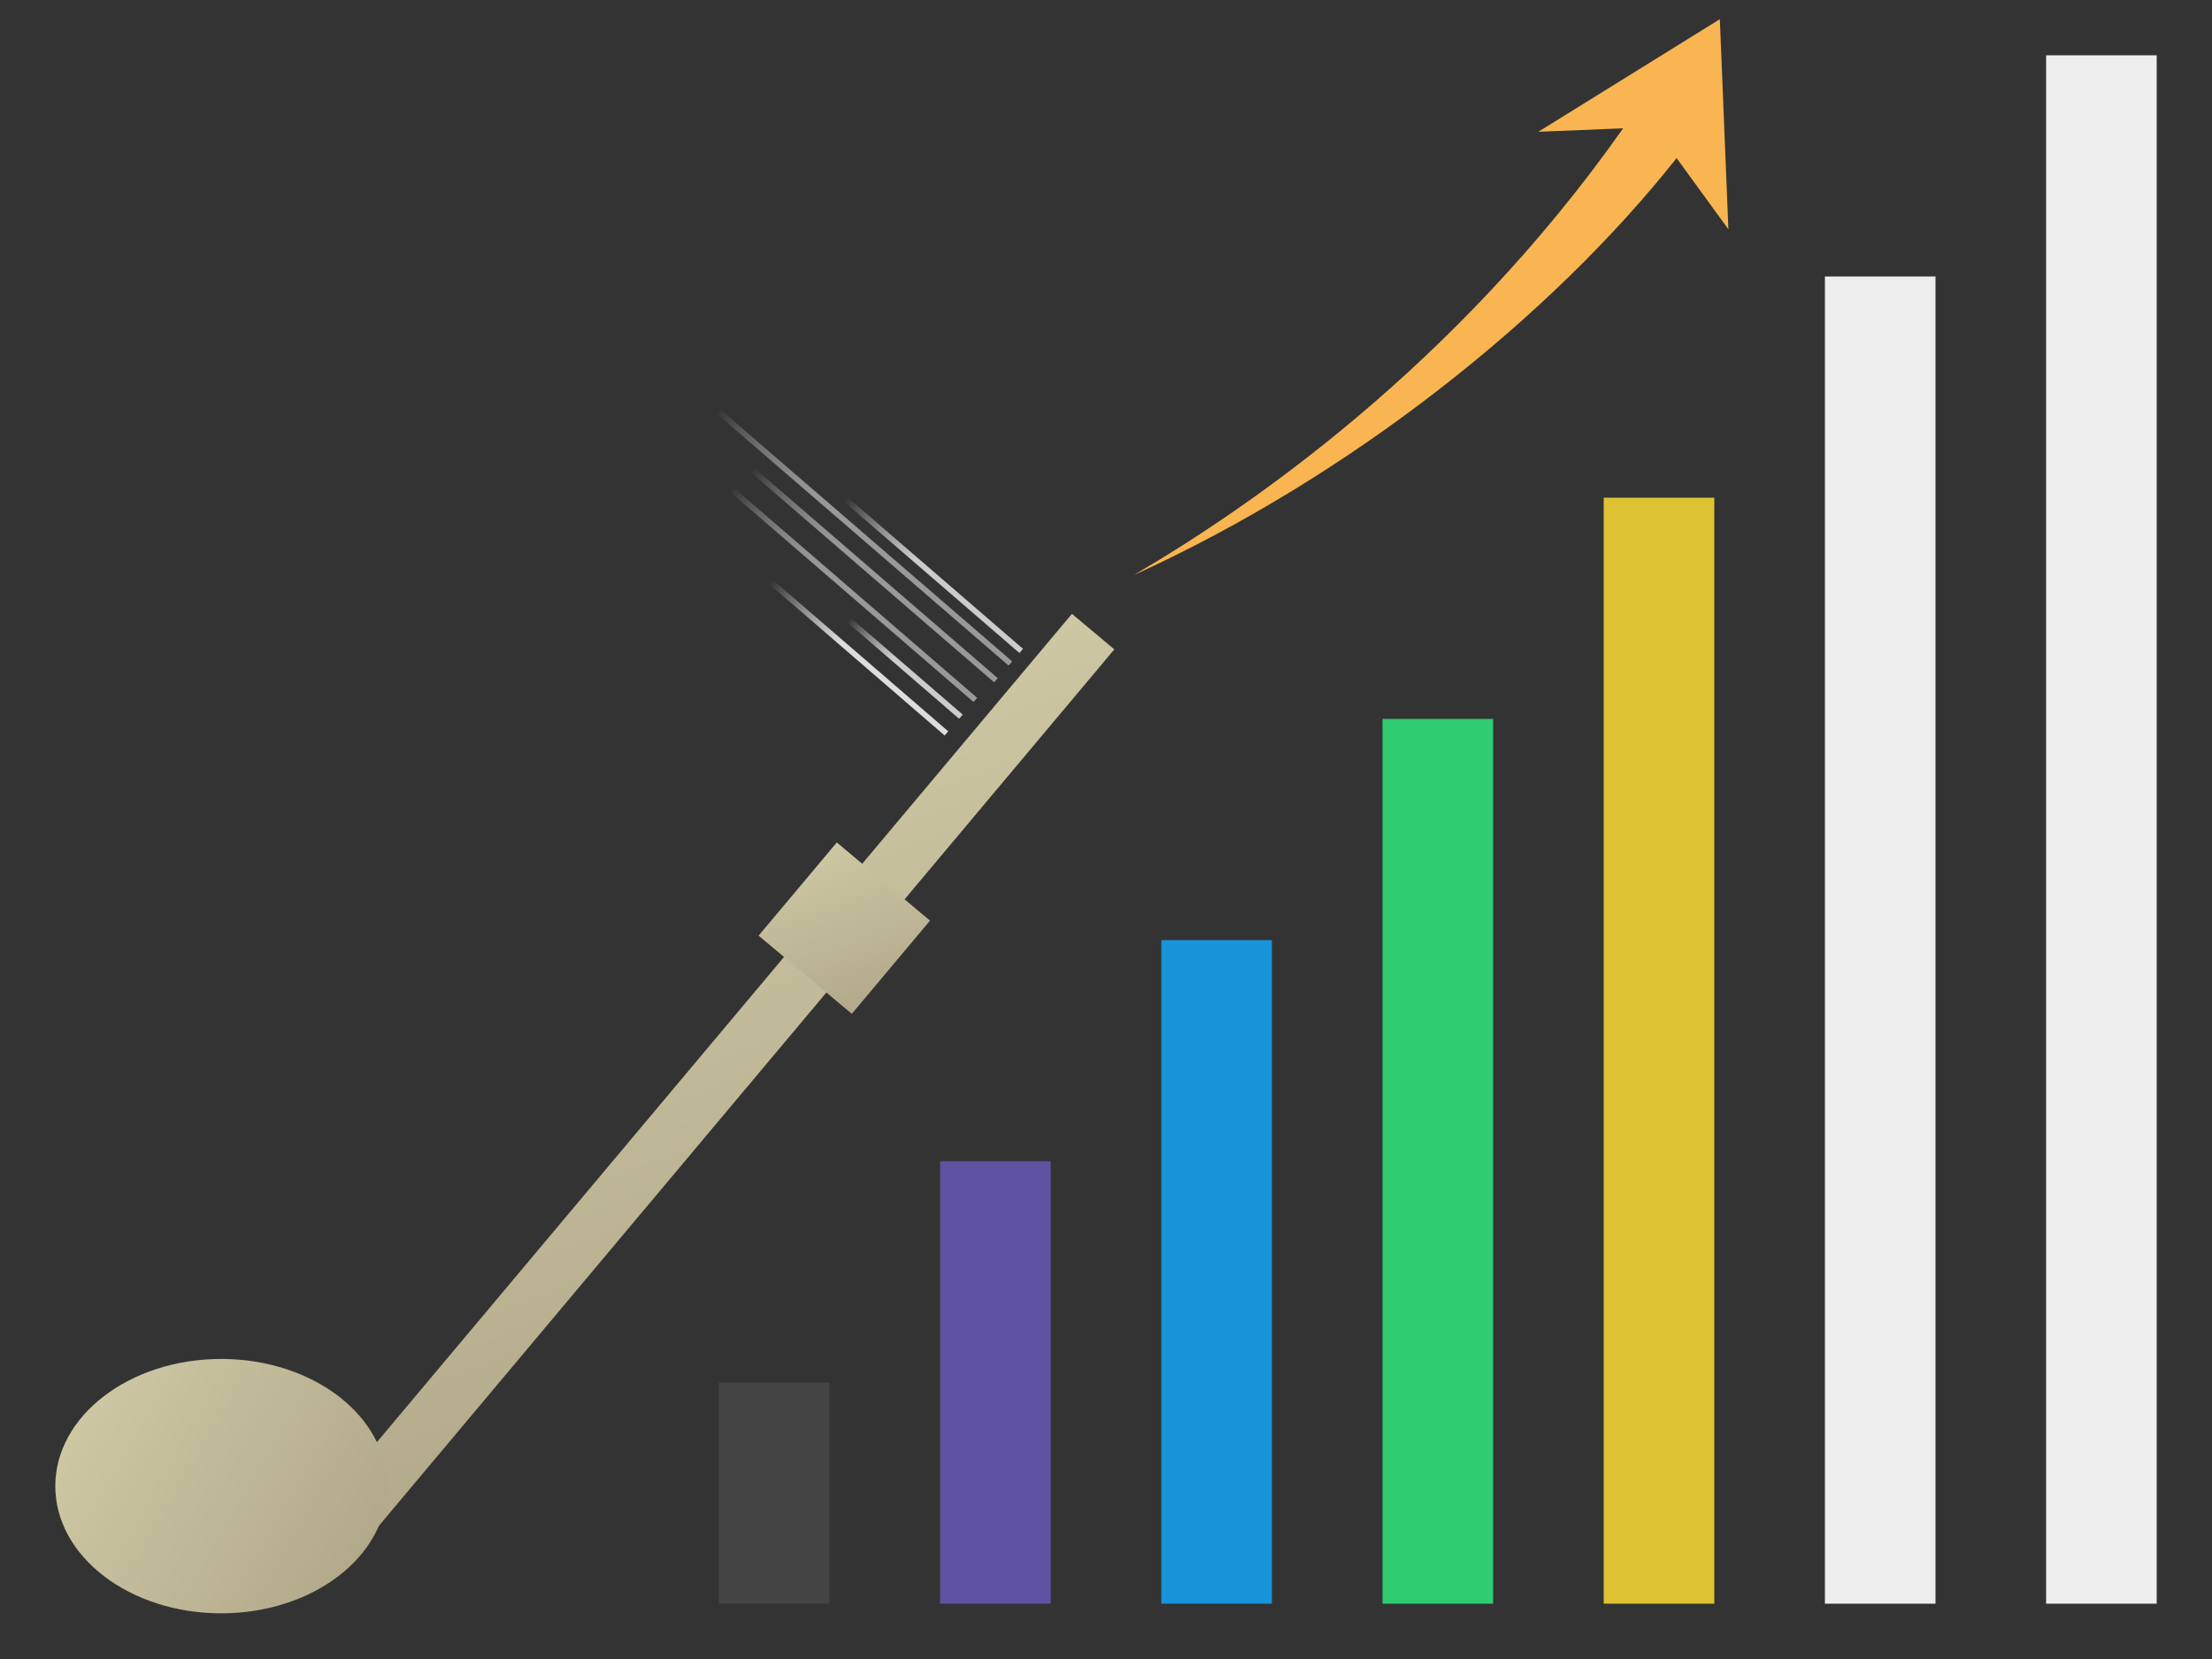 <?xml version="1.0" encoding="utf-8"?>
<!-- Generator: Adobe Illustrator 16.0.0, SVG Export Plug-In . SVG Version: 6.00 Build 0)  -->
<!DOCTYPE svg PUBLIC "-//W3C//DTD SVG 1.1//EN" "http://www.w3.org/Graphics/SVG/1.1/DTD/svg11.dtd">
<svg version="1.1" xmlns="http://www.w3.org/2000/svg" xmlns:xlink="http://www.w3.org/1999/xlink" x="0px" y="0px" width="400px"
	 height="300px" viewBox="0 0 400 300" enable-background="new 0 0 400 300" xml:space="preserve">
<rect x="0" y="0" width="400" height="300" fill="#333333" stroke="none"/>
<rect x="330" y="50" fill-rule="evenodd" clip-rule="evenodd" fill="#EEEEEE" width="20" height="240"/>
<rect x="370" y="10" fill-rule="evenodd" clip-rule="evenodd" fill="#EEEEEE" width="20" height="280"/>
<rect x="130" y="250" fill-rule="evenodd" clip-rule="evenodd" fill="#444444" width="20" height="40"/>
<rect x="170" y="210" fill-rule="evenodd" clip-rule="evenodd" fill="#5F52A0" width="20" height="80"/>
<rect x="210" y="170" fill-rule="evenodd" clip-rule="evenodd" fill="#1994DA" width="20" height="120"/>
<rect x="250" y="130" fill-rule="evenodd" clip-rule="evenodd" fill="#2FCC71" width="20" height="160"/>
<rect x="290" y="90" fill-rule="evenodd" clip-rule="evenodd" fill="#DDC334" width="20" height="200"/>
<linearGradient id="SVGID_1_" gradientUnits="userSpaceOnUse" x1="90.666" y1="55.3" x2="191.707" y2="113.635" gradientTransform="matrix(0.766 0.643 -0.643 0.766 74.399 41.489)">
	<stop  offset="0" style="stop-color:#CDC7A3"/>
	<stop  offset="1" style="stop-color:#B2A98A"/>
</linearGradient>
<polygon fill="url(#SVGID_1_)" points="62.66,282.894 55,276.465 193.842,111 201.503,117.428 "/>
<linearGradient id="SVGID_2_" gradientUnits="userSpaceOnUse" x1="128.17" y1="38.953" x2="154.198" y2="53.98" gradientTransform="matrix(0.766 0.643 -0.643 0.766 74.399 41.489)">
	<stop  offset="0" style="stop-color:#CDC7A3"/>
	<stop  offset="1" style="stop-color:#B2A98A"/>
</linearGradient>
<polygon fill="url(#SVGID_2_)" points="154.033,183.335 137.18,169.193 151.322,152.34 168.174,166.481 "/>
<g>
	<linearGradient id="SVGID_3_" gradientUnits="userSpaceOnUse" x1="15.388" y1="254.531" x2="64.612" y2="282.951">
		<stop  offset="0" style="stop-color:#CDC7A3"/>
		<stop  offset="1" style="stop-color:#B2A98A"/>
	</linearGradient>
	<ellipse fill="url(#SVGID_3_)" cx="40" cy="268.741" rx="30" ry="23"/>
</g>
<path fill-rule="evenodd" clip-rule="evenodd" fill="#F8B551" d="M205,104c20.489-11.956,58.127-37.64,88.511-80.793l-15.334,0.624
	l32.824-20.364l1.546,37.995l-9.363-12.874C280.496,57.255,244.343,86.127,205,104z"/>
<linearGradient id="SVGID_4_" gradientUnits="userSpaceOnUse" x1="128.772" y1="43.621" x2="170.773" y2="43.621" gradientTransform="matrix(0.757 0.653 -0.653 0.757 70.372 -11.982)">
	<stop  offset="0" style="stop-color:#FFFFFF;stop-opacity:0"/>
	<stop  offset="0.4" style="stop-color:#DDDDDD"/>
</linearGradient>
<polygon fill="url(#SVGID_4_)" points="139.676,104.804 171.472,132.244 170.819,133 139.022,105.559 "/>
<linearGradient id="SVGID_5_" gradientUnits="userSpaceOnUse" x1="143.94" y1="39.621" x2="170.774" y2="39.621" gradientTransform="matrix(0.757 0.653 -0.653 0.757 70.372 -11.982)">
	<stop  offset="0" style="stop-color:#FFFFFF;stop-opacity:0"/>
	<stop  offset="0.4" style="stop-color:#CCCCCC"/>
</linearGradient>
<polygon fill="url(#SVGID_5_)" points="153.771,111.685 174.086,129.217 173.432,129.975 153.118,112.44 "/>
<linearGradient id="SVGID_6_" gradientUnits="userSpaceOnUse" x1="112.438" y1="35.621" x2="170.773" y2="35.621" gradientTransform="matrix(0.757 0.653 -0.653 0.757 70.372 -11.982)">
	<stop  offset="0" style="stop-color:#FFFFFF;stop-opacity:0"/>
	<stop  offset="0.4" style="stop-color:#999999"/>
</linearGradient>
<polygon fill="url(#SVGID_6_)" points="132.537,88.073 176.699,126.188 176.046,126.945 131.885,88.83 "/>
<linearGradient id="SVGID_7_" gradientUnits="userSpaceOnUse" x1="112.935" y1="30.494" x2="171.273" y2="30.494" gradientTransform="matrix(0.757 0.653 -0.653 0.757 70.372 -11.982)">
	<stop  offset="0" style="stop-color:#FFFFFF;stop-opacity:0"/>
	<stop  offset="0.4" style="stop-color:#999999"/>
</linearGradient>
<polygon fill="url(#SVGID_7_)" points="136.264,84.517 180.427,122.633 179.772,123.389 135.611,85.273 "/>
<linearGradient id="SVGID_8_" gradientUnits="userSpaceOnUse" x1="101.27" y1="26.494" x2="171.27" y2="26.494" gradientTransform="matrix(0.757 0.653 -0.653 0.757 70.372 -11.982)">
	<stop  offset="0" style="stop-color:#FFFFFF;stop-opacity:0"/>
	<stop  offset="0.4" style="stop-color:#999999"/>
</linearGradient>
<polygon fill="url(#SVGID_8_)" points="130.048,73.867 183.04,119.604 182.387,120.359 129.395,74.624 "/>
<linearGradient id="SVGID_9_" gradientUnits="userSpaceOnUse" x1="129.269" y1="23.494" x2="171.27" y2="23.494" gradientTransform="matrix(0.757 0.653 -0.653 0.757 70.372 -11.982)">
	<stop  offset="0" style="stop-color:#FFFFFF;stop-opacity:0"/>
	<stop  offset="0.4" style="stop-color:#CCCCCC"/>
</linearGradient>
<polygon fill="url(#SVGID_9_)" points="153.204,89.89 185,117.333 184.347,118.089 152.55,90.648 "/>
</svg>
